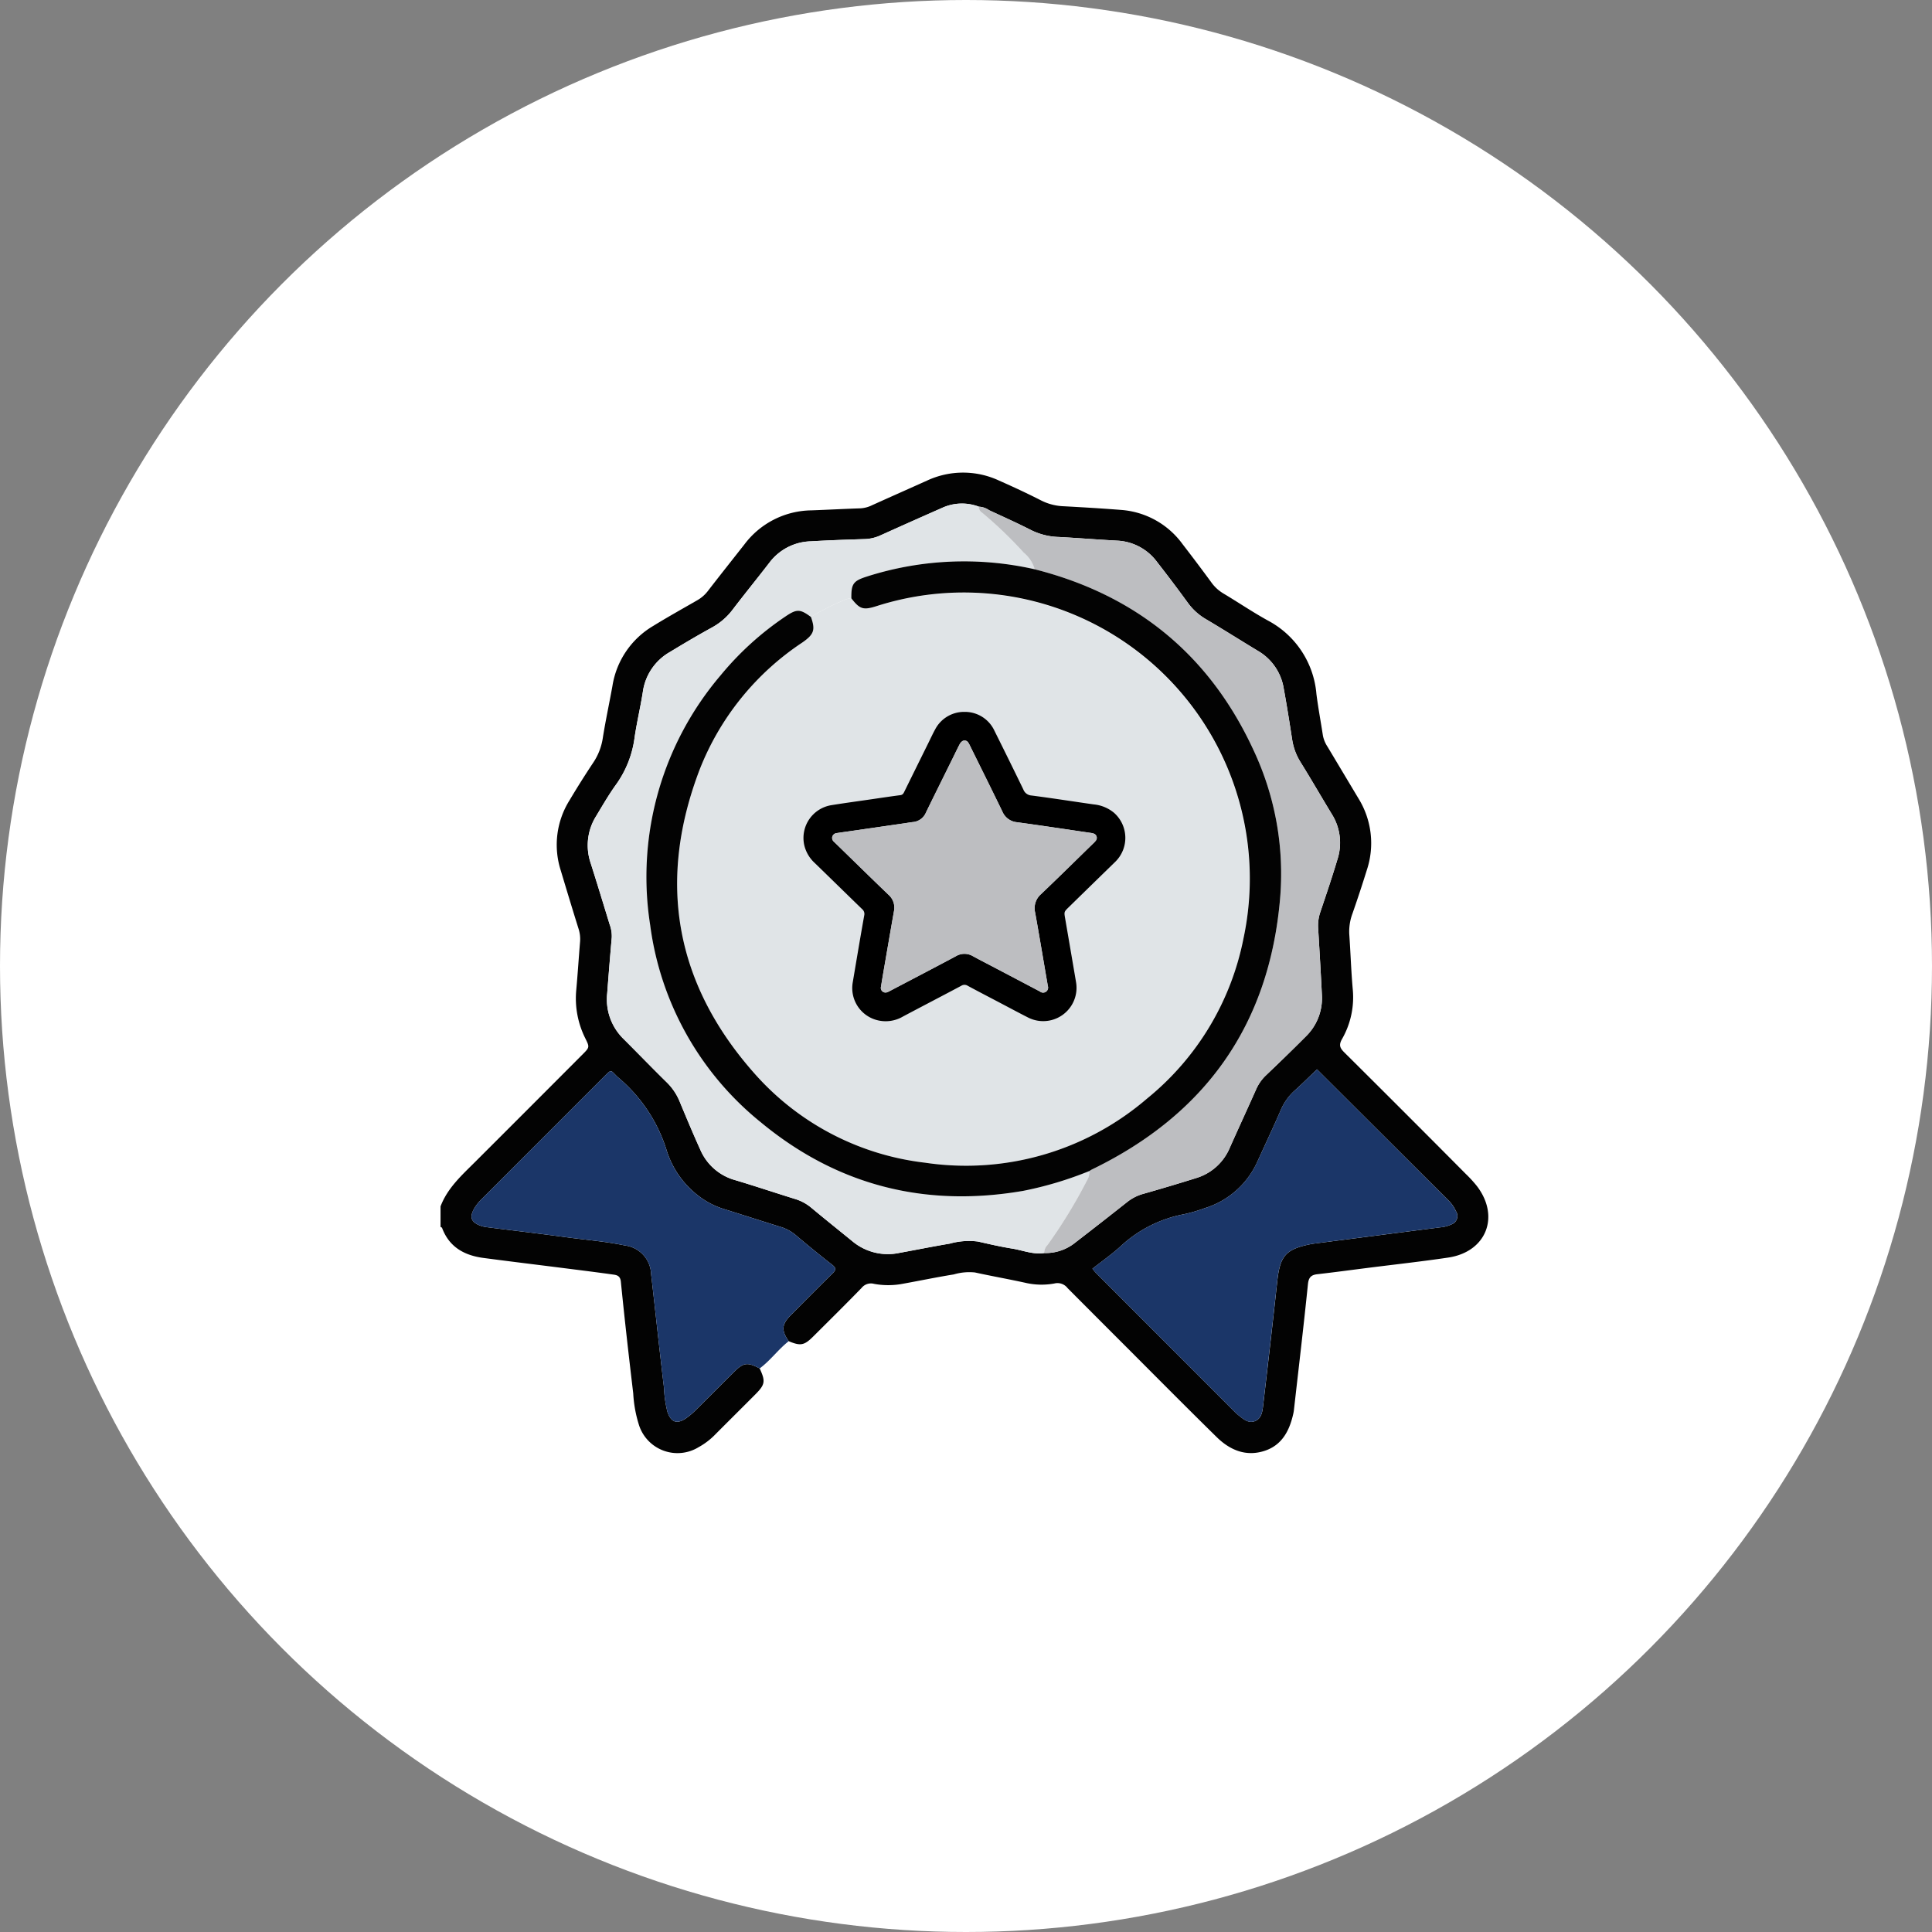 <?xml version="1.0" encoding="UTF-8"?> <svg xmlns="http://www.w3.org/2000/svg" width="250" height="250" viewBox="0 0 250 250"><rect x="0" y="0" width="250" height="250" fill="#808080" stroke="none"/><circle id="Ellipse_1" data-name="Ellipse 1" cx="125" cy="125" r="125" fill="#fff"></circle><g id="Group_45" data-name="Group 45" transform="translate(57 61.155)"><g id="Group_43" data-name="Group 43" transform="translate(0)"><path id="Path_167" data-name="Path 167" d="M611.378,890.8c.774,1.671.71,2.083-.573,3.373-1.71,1.718-3.434,3.424-5.144,5.143a9.207,9.207,0,0,1-2.195,1.68,5.232,5.232,0,0,1-7.73-2.951,16.352,16.352,0,0,1-.719-4.014c-.572-4.811-1.12-9.626-1.6-14.446-.085-.846-.6-.875-1.136-.95-2.137-.3-4.278-.563-6.419-.835-3.408-.432-6.818-.843-10.223-1.295-2.471-.328-4.433-1.4-5.356-3.883-.023-.063-.133-.093-.2-.138v-2.649c.9-2.381,2.744-4.026,4.479-5.759q6.934-6.923,13.852-13.861c.972-.973.973-.974.393-2.146a11.548,11.548,0,0,1-1.158-6.283c.187-2.064.318-4.134.489-6.2a4.321,4.321,0,0,0-.2-1.687c-.79-2.518-1.551-5.047-2.311-7.575a10.848,10.848,0,0,1,1.137-9.024q1.488-2.5,3.1-4.921a7.8,7.8,0,0,0,1.216-3.163c.359-2.261.845-4.5,1.251-6.756a10.993,10.993,0,0,1,5.255-7.728c1.873-1.155,3.8-2.227,5.706-3.325a4.592,4.592,0,0,0,1.38-1.2c1.562-2.026,3.156-4.027,4.735-6.039a11,11,0,0,1,8.645-4.4c2.117-.076,4.232-.193,6.349-.262a3.912,3.912,0,0,0,1.515-.4c2.364-1.068,4.736-2.119,7.1-3.181a11.034,11.034,0,0,1,9.346-.007c1.85.817,3.687,1.672,5.487,2.593a7.046,7.046,0,0,0,2.915.727c2.467.134,4.934.28,7.4.474a10.8,10.8,0,0,1,7.943,4.436q1.9,2.459,3.738,4.968a5.145,5.145,0,0,0,1.539,1.408c1.928,1.151,3.792,2.418,5.758,3.5a11.874,11.874,0,0,1,6.281,9.521c.228,1.792.565,3.569.837,5.355a3.985,3.985,0,0,0,.6,1.455q2,3.341,4,6.687a11,11,0,0,1,1.079,9.283q-.881,2.836-1.862,5.641a6.619,6.619,0,0,0-.4,2.713c.163,2.333.236,4.673.44,7a10.862,10.862,0,0,1-1.376,6.488c-.458.8-.275,1.18.3,1.753q7.891,7.838,15.727,15.731a16.141,16.141,0,0,1,1.427,1.562c3.015,3.953,1.2,8.513-3.726,9.245-3.445.511-6.909.891-10.365,1.329-2.187.277-4.371.573-6.561.823-.825.094-1.132.425-1.222,1.311-.556,5.439-1.2,10.87-1.816,16.3-.015.131-.037.262-.066.391-.487,2.22-1.454,4.131-3.77,4.868-2.394.762-4.456-.127-6.151-1.791-4.22-4.144-8.379-8.349-12.561-12.531q-3.371-3.37-6.734-6.749a1.641,1.641,0,0,0-1.705-.6,9.241,9.241,0,0,1-3.808-.1c-2.151-.472-4.322-.853-6.472-1.326a7.085,7.085,0,0,0-2.744.254c-2.174.352-4.333.8-6.5,1.192a10.088,10.088,0,0,1-3.818.028,1.542,1.542,0,0,0-1.606.524c-2.061,2.12-4.165,4.2-6.26,6.285-1.17,1.166-1.642,1.25-3.171.612-.97-1.386-.918-2.172.253-3.356,1.8-1.817,3.6-3.636,5.425-5.426.465-.456.461-.7-.064-1.113-1.6-1.247-3.168-2.532-4.718-3.841a5.462,5.462,0,0,0-1.951-1.056c-2.52-.783-5.032-1.592-7.55-2.379a10.352,10.352,0,0,1-2.806-1.44,11.865,11.865,0,0,1-4.439-6.25,20.089,20.089,0,0,0-6.332-9.362c-.034-.028-.062-.063-.094-.094-.768-.767-.662-.874-1.517-.018q-7.946,7.957-15.9,15.91a5.848,5.848,0,0,0-.993,1.23c-.652,1.151-.431,1.793.792,2.247a3.472,3.472,0,0,0,.766.184c3.452.439,6.907.845,10.355,1.312,2.529.343,5.082.541,7.584,1.066a3.859,3.859,0,0,1,3.38,3.7c.564,4.9,1.079,9.806,1.667,14.7a15.23,15.23,0,0,0,.447,3.13c.455,1.348,1.208,1.635,2.395.84a9.872,9.872,0,0,0,1.4-1.2c1.6-1.579,3.182-3.18,4.777-4.765C609.285,890.032,609.778,889.965,611.378,890.8ZM648.2,875.871a6.106,6.106,0,0,0,4.036-1.367q3.351-2.585,6.67-5.209a5.848,5.848,0,0,1,2.089-1.077q3.427-.971,6.827-2.036a6.857,6.857,0,0,0,4.384-3.921c1.128-2.532,2.291-5.047,3.418-7.579a5.609,5.609,0,0,1,1.28-1.817c1.723-1.644,3.437-3.3,5.115-4.988a6.9,6.9,0,0,0,2.114-5.368c-.14-2.906-.315-5.811-.489-8.716a5.371,5.371,0,0,1,.294-2.074c.758-2.251,1.52-4.5,2.2-6.776a6.961,6.961,0,0,0-.709-5.846c-1.374-2.256-2.691-4.547-4.087-6.791a7.679,7.679,0,0,1-1.068-2.946c-.338-2.175-.68-4.351-1.077-6.516a6.87,6.87,0,0,0-3.3-4.869c-2.262-1.366-4.494-2.781-6.767-4.127a7.618,7.618,0,0,1-2.33-2.1q-1.945-2.672-3.981-5.278a6.8,6.8,0,0,0-5.176-2.784c-2.509-.136-5.014-.338-7.523-.474a8.618,8.618,0,0,1-3.557-.861c-1.8-.92-3.65-1.747-5.486-2.6a2.574,2.574,0,0,0-1.348-.462,6.151,6.151,0,0,0-4.754.164q-3.984,1.757-7.954,3.546a5.234,5.234,0,0,1-2.034.486c-2.337.074-4.674.153-7.008.291a6.93,6.93,0,0,0-5.336,2.752c-1.56,2.027-3.177,4.009-4.729,6.041a8.342,8.342,0,0,1-2.653,2.325c-1.852,1.016-3.671,2.095-5.478,3.19a7.057,7.057,0,0,0-3.522,5.165c-.31,2-.792,3.976-1.078,5.98a13.364,13.364,0,0,1-2.412,6.051c-.924,1.285-1.72,2.664-2.537,4.022a7.123,7.123,0,0,0-.732,6.092c.84,2.64,1.646,5.292,2.457,7.941a4.366,4.366,0,0,1,.28,1.682q-.318,3.624-.592,7.252a7.152,7.152,0,0,0,2.108,5.891c1.876,1.867,3.712,3.776,5.6,5.626a7.372,7.372,0,0,1,1.676,2.5c.861,2.071,1.725,4.142,2.651,6.185a6.907,6.907,0,0,0,4.511,3.961c2.614.778,5.2,1.65,7.8,2.456a5.89,5.89,0,0,1,2.067,1.125c1.763,1.466,3.553,2.9,5.331,4.348a7.155,7.155,0,0,0,6.081,1.489c2.166-.394,4.326-.83,6.5-1.195a9.2,9.2,0,0,1,3.665-.271c1.459.335,2.921.671,4.4.908C645.414,875.511,646.752,876.087,648.2,875.871ZM683.5,852.1c-1,.95-1.929,1.887-2.914,2.764a7.129,7.129,0,0,0-1.8,2.56c-.966,2.219-2,4.409-3,6.611a11.014,11.014,0,0,1-6.822,6.03,20.352,20.352,0,0,1-2.658.779,16.523,16.523,0,0,0-8.235,4.164c-1.128,1.032-2.394,1.914-3.635,2.894.211.248.34.424.493.578q8.929,8.944,17.865,17.884a5.483,5.483,0,0,0,.487.447c.66.52,1.344,1.176,2.242.785.816-.356.918-1.257,1.009-2.037.626-5.338,1.246-10.677,1.821-16.021.356-3.3,1.092-4.17,4.339-4.822.259-.052.522-.079.784-.113q7.994-1.034,15.988-2.061a4.016,4.016,0,0,0,1.4-.367,1.149,1.149,0,0,0,.6-1.741,4.435,4.435,0,0,0-.986-1.4C694.854,863.424,689.234,857.816,683.5,852.1Z" transform="translate(-570.077 -774.882)" fill="#030303"></path><path id="Path_168" data-name="Path 168" d="M614.224,945.728c-1.6-.837-2.094-.769-3.365.494-1.6,1.585-3.176,3.185-4.777,4.765a9.864,9.864,0,0,1-1.4,1.2c-1.187.795-1.94.508-2.395-.84a15.225,15.225,0,0,1-.447-3.13c-.588-4.9-1.1-9.8-1.667-14.7a3.859,3.859,0,0,0-3.38-3.7c-2.5-.525-5.054-.723-7.584-1.066-3.447-.467-6.9-.873-10.355-1.312a3.475,3.475,0,0,1-.766-.184c-1.224-.454-1.445-1.1-.792-2.247a5.844,5.844,0,0,1,.993-1.23q7.949-7.955,15.9-15.91c.855-.855.75-.749,1.517.018.032.031.06.066.094.094a20.089,20.089,0,0,1,6.332,9.362,11.865,11.865,0,0,0,4.439,6.25,10.353,10.353,0,0,0,2.806,1.44c2.518.787,5.03,1.6,7.55,2.379a5.461,5.461,0,0,1,1.951,1.056c1.549,1.308,3.119,2.594,4.718,3.841.525.41.529.658.064,1.114-1.827,1.79-3.625,3.609-5.425,5.426-1.171,1.184-1.223,1.969-.253,3.356C616.622,943.266,615.618,944.7,614.224,945.728Z" transform="translate(-572.923 -829.808)" fill="#1b3668"></path><path id="Path_169" data-name="Path 169" d="M661.7,878.713c-1.444.217-2.782-.359-4.164-.582-1.476-.238-2.938-.573-4.4-.908a9.2,9.2,0,0,0-3.665.271c-2.171.365-4.331.8-6.5,1.195A7.154,7.154,0,0,1,636.9,877.2c-1.778-1.448-3.568-2.882-5.331-4.348a5.891,5.891,0,0,0-2.067-1.125c-2.605-.806-5.19-1.678-7.8-2.456a6.907,6.907,0,0,1-4.511-3.961c-.925-2.043-1.789-4.114-2.651-6.185a7.372,7.372,0,0,0-1.676-2.5c-1.892-1.851-3.728-3.759-5.6-5.626a7.152,7.152,0,0,1-2.108-5.891q.273-3.627.592-7.252a4.367,4.367,0,0,0-.28-1.682c-.81-2.649-1.617-5.3-2.457-7.941a7.123,7.123,0,0,1,.732-6.092c.817-1.358,1.613-2.737,2.537-4.022a13.365,13.365,0,0,0,2.412-6.051c.286-2,.769-3.979,1.078-5.98a7.057,7.057,0,0,1,3.522-5.165c1.807-1.1,3.626-2.174,5.478-3.19a8.343,8.343,0,0,0,2.653-2.325c1.552-2.032,3.169-4.014,4.729-6.041a6.931,6.931,0,0,1,5.336-2.752c2.334-.137,4.671-.217,7.008-.291a5.237,5.237,0,0,0,2.034-.486q3.968-1.794,7.954-3.546a6.151,6.151,0,0,1,4.754-.164.889.889,0,0,0,.43.772,53.583,53.583,0,0,1,5.4,5.182,4.267,4.267,0,0,1,1.411,2.153,41.3,41.3,0,0,0-21.664.923c-1.826.576-2.081.953-2.059,2.84a2.02,2.02,0,0,0-.883.211,27.9,27.9,0,0,0-4.346,2.19c-1.408-1.041-1.833-1.055-3.3-.061a39.154,39.154,0,0,0-8.393,7.62,40.229,40.229,0,0,0-9.106,32.331,39.363,39.363,0,0,0,14.265,25.462c9.91,8.219,21.31,11.1,33.992,8.91a46.56,46.56,0,0,0,8.581-2.574,2.2,2.2,0,0,1-.331,1.245,65.733,65.733,0,0,1-5.094,8.333A1.456,1.456,0,0,0,661.7,878.713Z" transform="translate(-583.583 -777.725)" fill="#e0e4e7"></path><path id="Path_170" data-name="Path 170" d="M743.321,906.85c5.729,5.718,11.349,11.327,16.967,16.938a4.434,4.434,0,0,1,.986,1.4,1.149,1.149,0,0,1-.6,1.741,4.016,4.016,0,0,1-1.4.367q-8,1.02-15.988,2.061c-.262.034-.525.061-.784.113-3.246.652-3.983,1.52-4.339,4.822-.576,5.344-1.2,10.684-1.821,16.021-.091.78-.193,1.681-1.009,2.037-.9.391-1.582-.265-2.242-.785a5.483,5.483,0,0,1-.487-.447q-8.935-8.94-17.865-17.884c-.153-.153-.282-.329-.493-.578,1.242-.98,2.507-1.862,3.635-2.894a16.523,16.523,0,0,1,8.235-4.164,20.356,20.356,0,0,0,2.658-.779,11.014,11.014,0,0,0,6.822-6.03c1.006-2.2,2.036-4.392,3-6.611a7.128,7.128,0,0,1,1.8-2.56C741.392,908.737,742.324,907.8,743.321,906.85Z" transform="translate(-629.893 -829.635)" fill="#1b3668"></path><path id="Path_171" data-name="Path 171" d="M697.581,878.992a1.456,1.456,0,0,1,.431-1.044,65.733,65.733,0,0,0,5.095-8.333,2.2,2.2,0,0,0,.331-1.245,3.55,3.55,0,0,1,.328-.2c14.657-7.1,22.912-18.68,24.333-34.968a37.61,37.61,0,0,0-3.385-19.182c-5.67-12.357-15.183-20.163-28.363-23.5a4.267,4.267,0,0,0-1.411-2.153,53.583,53.583,0,0,0-5.4-5.182.889.889,0,0,1-.43-.772,2.574,2.574,0,0,1,1.348.462c1.836.85,3.685,1.677,5.486,2.6a8.618,8.618,0,0,0,3.557.861c2.509.136,5.014.338,7.523.474a6.8,6.8,0,0,1,5.176,2.785q2.035,2.6,3.981,5.278a7.616,7.616,0,0,0,2.331,2.1c2.273,1.346,4.5,2.762,6.767,4.127a6.87,6.87,0,0,1,3.3,4.869c.4,2.165.739,4.34,1.077,6.516a7.679,7.679,0,0,0,1.068,2.946c1.4,2.243,2.713,4.535,4.087,6.791a6.961,6.961,0,0,1,.709,5.846c-.68,2.275-1.442,4.525-2.2,6.776a5.372,5.372,0,0,0-.294,2.074c.174,2.9.349,5.81.489,8.716A6.9,6.9,0,0,1,731.4,851c-1.678,1.69-3.392,3.344-5.115,4.988a5.608,5.608,0,0,0-1.28,1.817c-1.126,2.532-2.29,5.047-3.418,7.579A6.858,6.858,0,0,1,717.2,869.3q-3.4,1.066-6.827,2.036a5.849,5.849,0,0,0-2.089,1.077q-3.315,2.63-6.67,5.209A6.1,6.1,0,0,1,697.581,878.992Z" transform="translate(-619.462 -778.004)" fill="#bdbec1"></path><path id="Path_172" data-name="Path 172" d="M639.726,804.538a27.9,27.9,0,0,1,4.346-2.19,2.02,2.02,0,0,1,.883-.211c1.107,1.417,1.538,1.552,3.288.995a37.05,37.05,0,0,1,47.466,42.952,35.508,35.508,0,0,1-12.5,20.784,35.929,35.929,0,0,1-28.728,8.289,34.8,34.8,0,0,1-22.124-11.614c-10.245-11.6-12.547-24.812-7.033-39.253a35.054,35.054,0,0,1,13.266-16.429C640.138,806.788,640.321,806.211,639.726,804.538Z" transform="translate(-591.79 -785.859)" fill="#e0e4e7"></path><path id="Path_173" data-name="Path 173" d="M636.931,801.711c.594,1.673.411,2.25-1.137,3.322a35.054,35.054,0,0,0-13.266,16.429c-5.514,14.44-3.212,27.65,7.033,39.253a34.8,34.8,0,0,0,22.124,11.614,35.929,35.929,0,0,0,28.728-8.289,35.508,35.508,0,0,0,12.5-20.784A37.018,37.018,0,0,0,645.448,800.3c-1.75.557-2.181.422-3.288-.995-.022-1.888.233-2.264,2.059-2.84a41.3,41.3,0,0,1,21.664-.923c13.18,3.337,22.693,11.143,28.363,23.5a37.609,37.609,0,0,1,3.385,19.182C696.21,854.517,687.955,866.1,673.3,873.2a3.518,3.518,0,0,0-.328.2,46.562,46.562,0,0,1-8.581,2.574c-12.682,2.187-24.082-.691-33.992-8.91A39.363,39.363,0,0,1,616.131,841.6a40.229,40.229,0,0,1,9.106-32.331,39.152,39.152,0,0,1,8.393-7.62C635.1,800.656,635.523,800.67,636.931,801.711Z" transform="translate(-588.995 -783.032)" fill="#030303"></path></g><g id="Group_44" data-name="Group 44" transform="translate(46.967 30.962)"><path id="Path_174" data-name="Path 174" d="M671.19,827.8a4.208,4.208,0,0,1,3.879,2.459q1.885,3.776,3.728,7.574a1.208,1.208,0,0,0,1.067.787c2.684.347,5.358.769,8.038,1.151a4.823,4.823,0,0,1,2.613,1.07,4.33,4.33,0,0,1,.178,6.359q-3.009,2.929-6.011,5.865c-.625.61-.621.607-.469,1.483q.708,4.107,1.405,8.216a4.314,4.314,0,0,1-6.252,4.56c-1.222-.621-2.429-1.271-3.643-1.909-1.373-.721-2.751-1.435-4.116-2.172a.774.774,0,0,0-.842,0c-2.5,1.333-5.015,2.634-7.516,3.962a4.422,4.422,0,0,1-3.546.435,4.286,4.286,0,0,1-2.976-4.852c.487-2.882.967-5.764,1.482-8.641a.82.82,0,0,0-.284-.84c-2.05-1.985-4.086-3.985-6.135-5.972a4.519,4.519,0,0,1-1.353-2.353,4.3,4.3,0,0,1,3.456-5.1c1.71-.279,3.427-.509,5.141-.759,1.286-.187,2.57-.381,3.858-.549.314-.041.407-.245.52-.475q1.554-3.155,3.113-6.307c.28-.566.543-1.141.847-1.694A4.22,4.22,0,0,1,671.19,827.8ZM660.359,863.47a.607.607,0,0,0,.838.6,3.426,3.426,0,0,0,.437-.212c2.811-1.476,5.626-2.942,8.427-4.436a2.142,2.142,0,0,1,2.208-.014c.757.42,1.529.812,2.3,1.215q3.185,1.676,6.369,3.352a.649.649,0,0,0,1.031-.707c-.548-3.164-1.073-6.332-1.642-9.492a2.41,2.41,0,0,1,.753-2.387c2.263-2.154,4.486-4.35,6.724-6.531a3,3,0,0,0,.37-.394.58.58,0,0,0-.286-.922,1.963,1.963,0,0,0-.422-.091c-3.16-.463-6.317-.944-9.482-1.373a2.276,2.276,0,0,1-1.9-1.391c-1.369-2.824-2.768-5.632-4.157-8.447a3.555,3.555,0,0,0-.258-.474.56.56,0,0,0-.716-.208,1.092,1.092,0,0,0-.392.423c-.319.606-.61,1.227-.914,1.842-1.15,2.329-2.308,4.653-3.446,6.987a2.02,2.02,0,0,1-1.7,1.246c-.341.035-.678.1-1.018.149l-7.125,1.032c-.553.08-1.108.154-1.661.239a.678.678,0,0,0-.616.457.645.645,0,0,0,.222.681c.1.1.206.2.31.3,2.239,2.18,4.467,4.37,6.722,6.533a2.226,2.226,0,0,1,.723,2.143c-.461,2.612-.908,5.226-1.359,7.839C660.583,862.107,660.474,862.783,660.359,863.47Z" transform="translate(-650.347 -827.799)"></path><path id="Path_175" data-name="Path 175" d="M662.987,866.092c.115-.687.225-1.363.341-2.039.451-2.613.9-5.227,1.359-7.839a2.226,2.226,0,0,0-.723-2.143c-2.255-2.163-4.484-4.353-6.722-6.533-.1-.1-.207-.2-.309-.3a.645.645,0,0,1-.222-.681.678.678,0,0,1,.616-.457c.553-.085,1.107-.159,1.661-.239l7.125-1.032c.339-.049.677-.114,1.018-.149a2.02,2.02,0,0,0,1.7-1.246c1.138-2.334,2.3-4.659,3.446-6.987.3-.615.6-1.236.914-1.842a1.092,1.092,0,0,1,.392-.423.56.56,0,0,1,.716.208,3.568,3.568,0,0,1,.258.474c1.389,2.814,2.789,5.623,4.157,8.447a2.276,2.276,0,0,0,1.9,1.391c3.165.429,6.322.91,9.482,1.373a1.965,1.965,0,0,1,.422.091.58.58,0,0,1,.286.922,3.012,3.012,0,0,1-.37.394c-2.238,2.181-4.461,4.377-6.724,6.531a2.41,2.41,0,0,0-.752,2.387c.57,3.16,1.095,6.328,1.642,9.492a.649.649,0,0,1-1.032.707q-3.182-1.68-6.369-3.352c-.766-.4-1.538-.8-2.3-1.215a2.142,2.142,0,0,0-2.208.014c-2.8,1.494-5.616,2.961-8.427,4.436a3.413,3.413,0,0,1-.437.212A.607.607,0,0,1,662.987,866.092Z" transform="translate(-652.975 -830.421)" fill="#bdbec1"></path></g></g></svg> 